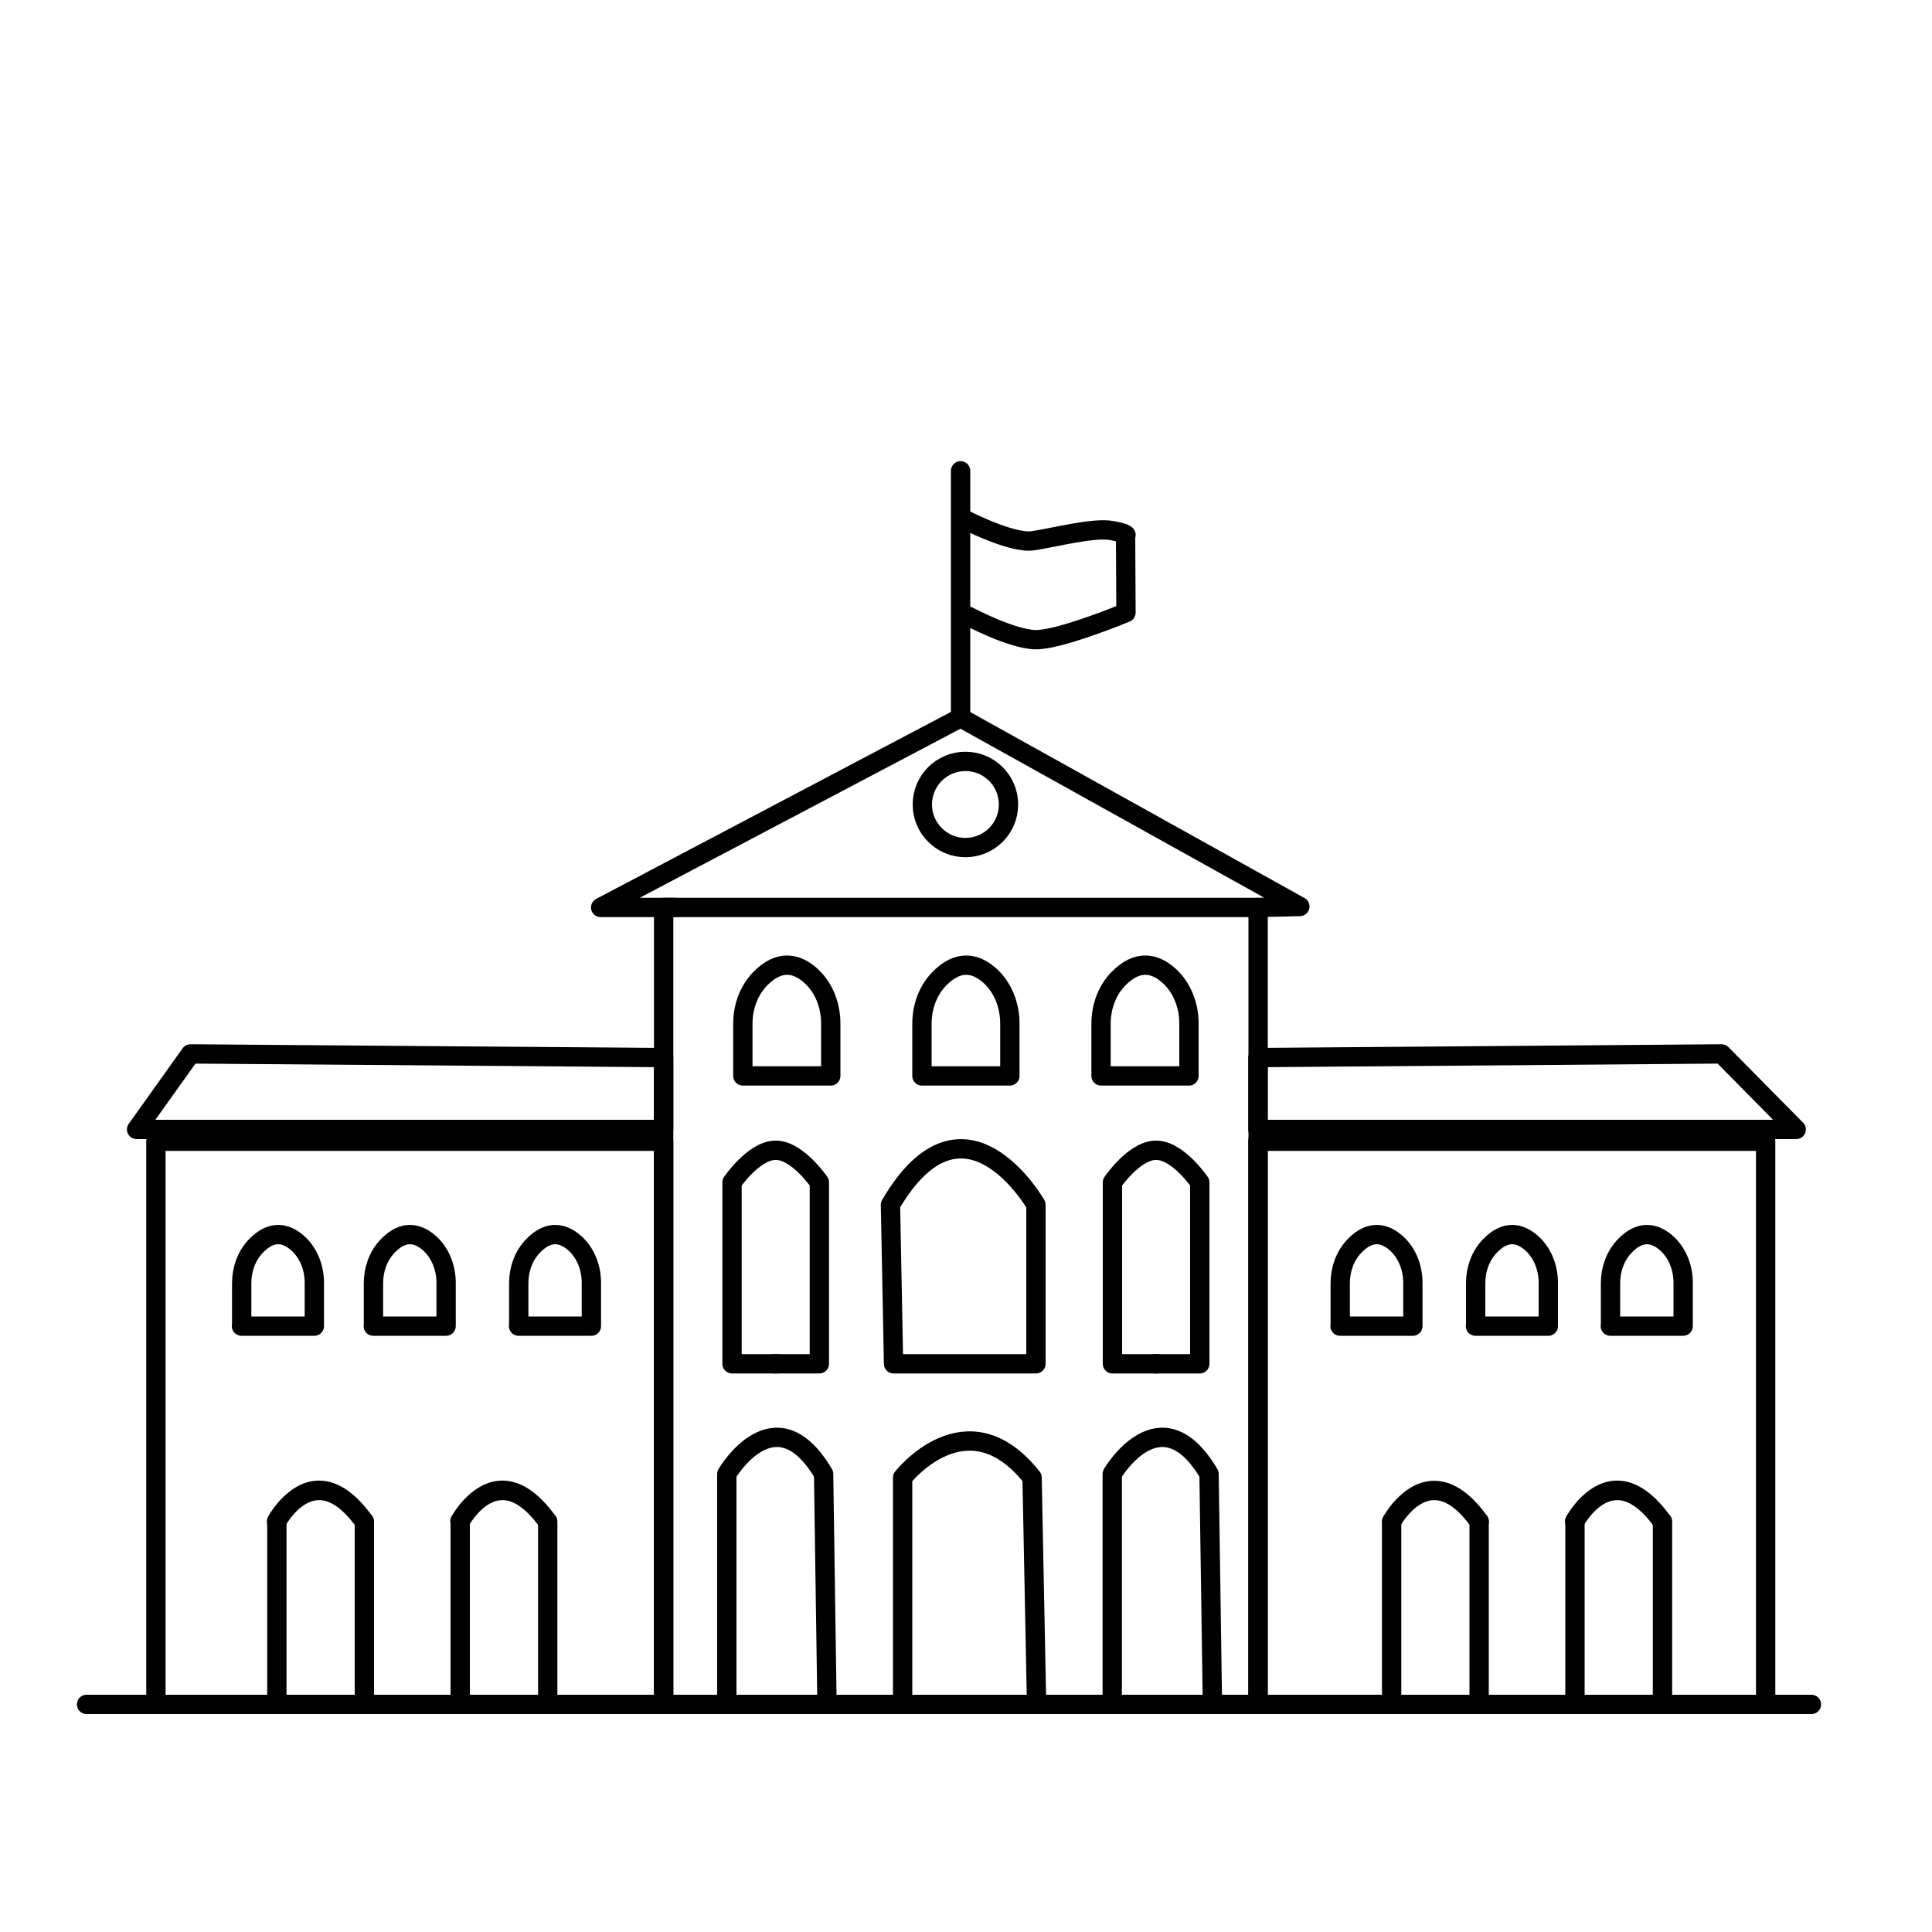 <?xml version="1.0" encoding="UTF-8"?><svg id="Layer_1" xmlns="http://www.w3.org/2000/svg" viewBox="0 0 100 100"><line x1="4.48" y1="88.22" x2="93.76" y2="88.22" style="fill:none; stroke:#000; stroke-linecap:round; stroke-linejoin:round;"/><rect x="8.07" y="59.07" width="26.28" height="29.15" style="fill:none; stroke:#000; stroke-linecap:round; stroke-linejoin:round;"/><rect x="65.11" y="59.07" width="26.28" height="29.15" style="fill:none; stroke:#000; stroke-linecap:round; stroke-linejoin:round;"/><polygon points="34.35 58.46 7.07 58.46 9.86 54.55 34.35 54.74 34.35 58.46" style="fill:none; stroke:#000; stroke-linecap:round; stroke-linejoin:round;"/><polygon points="65.11 58.46 92.97 58.46 89.11 54.55 65.11 54.74 65.11 58.46" style="fill:none; stroke:#000; stroke-linecap:round; stroke-linejoin:round;"/><rect x="34.35" y="46.97" width="30.77" height="41.25" style="fill:none; stroke:#000; stroke-linecap:round; stroke-linejoin:round;"/><polyline points="65.11 46.97 67.28 46.92 49.72 37.15 31.09 46.97 34.95 46.97" style="fill:none; stroke:#000; stroke-linecap:round; stroke-linejoin:round;"/><circle cx="49.97" cy="41.64" r="2.23" style="fill:none; stroke:#000; stroke-linecap:round; stroke-linejoin:round;"/><line x1="49.72" y1="24.37" x2="49.72" y2="37.15" style="fill:none; stroke:#000; stroke-linecap:round; stroke-linejoin:round;"/><path d="M49.97,26.91s2.41,1.24,3.49,1.08,3.13-.7,4.08-.53,.72,.27,.72,.27l.02,3.98s-3.45,1.43-4.69,1.4-3.46-1.21-3.46-1.21" style="fill:none; stroke:#000; stroke-linecap:round; stroke-linejoin:round;"/><path d="M12.5,68.64h3.77v-2.24c0-.79-.3-1.57-.89-2.08-.55-.47-1.3-.71-2.15,.19-.48,.51-.72,1.2-.72,1.9v2.23Z" style="fill:none; stroke:#000; stroke-linecap:round; stroke-linejoin:round;"/><path d="M19.32,68.64h3.77v-2.24c0-.79-.3-1.57-.89-2.08-.55-.47-1.3-.71-2.15,.19-.48,.51-.72,1.2-.72,1.9v2.23Z" style="fill:none; stroke:#000; stroke-linecap:round; stroke-linejoin:round;"/><path d="M38.45,55.69h4.55v-2.71c0-.95-.36-1.9-1.08-2.52-.66-.57-1.57-.85-2.6,.23-.58,.61-.87,1.45-.87,2.3v2.7Z" style="fill:none; stroke:#000; stroke-linecap:round; stroke-linejoin:round;"/><path d="M47.72,55.69h4.55v-2.71c0-.95-.36-1.9-1.08-2.52-.66-.57-1.57-.85-2.6,.23-.58,.61-.87,1.45-.87,2.3v2.7Z" style="fill:none; stroke:#000; stroke-linecap:round; stroke-linejoin:round;"/><path d="M56.99,55.69h4.55v-2.71c0-.95-.36-1.9-1.08-2.52-.66-.57-1.57-.85-2.6,.23-.58,.61-.87,1.45-.87,2.3v2.7Z" style="fill:none; stroke:#000; stroke-linecap:round; stroke-linejoin:round;"/><path d="M26.84,68.64h3.77v-2.24c0-.79-.3-1.57-.89-2.08-.55-.47-1.3-.71-2.15,.19-.48,.51-.72,1.2-.72,1.9v2.23Z" style="fill:none; stroke:#000; stroke-linecap:round; stroke-linejoin:round;"/><path d="M69.36,68.64h3.77v-2.24c0-.79-.3-1.57-.89-2.08-.55-.47-1.3-.71-2.15,.19-.48,.51-.72,1.2-.72,1.9v2.23Z" style="fill:none; stroke:#000; stroke-linecap:round; stroke-linejoin:round;"/><path d="M76.37,68.64h3.77v-2.24c0-.79-.3-1.57-.89-2.08-.55-.47-1.3-.71-2.15,.19-.48,.51-.72,1.2-.72,1.9v2.23Z" style="fill:none; stroke:#000; stroke-linecap:round; stroke-linejoin:round;"/><path d="M83.35,68.64h3.77v-2.24c0-.79-.3-1.57-.89-2.08-.55-.47-1.3-.71-2.15,.19-.48,.51-.72,1.2-.72,1.9v2.23Z" style="fill:none; stroke:#000; stroke-linecap:round; stroke-linejoin:round;"/><g><path d="M14.33,88.2c-.28,0-.5-.22-.5-.5v-8.94c0-.28,.22-.5,.5-.5s.5,.22,.5,.5v8.94c0,.28-.22,.5-.5,.5Z"/><path d="M18.86,88.2c-.28,0-.5-.22-.5-.5v-8.94c0-.28,.22-.5,.5-.5s.5,.22,.5,.5v8.94c0,.28-.22,.5-.5,.5Z"/><path d="M18.86,79.26c-.16,0-.31-.07-.41-.21-.7-.97-1.39-1.45-2.01-1.4-.98,.06-1.67,1.33-1.68,1.34-.13,.24-.43,.33-.68,.2-.24-.13-.34-.43-.21-.68,.04-.07,.96-1.76,2.49-1.87,1-.07,1.97,.54,2.89,1.81,.16,.22,.11,.54-.11,.7-.09,.06-.19,.09-.29,.09Z"/></g><g><path d="M23.82,88.2c-.28,0-.5-.22-.5-.5v-8.94c0-.28,.22-.5,.5-.5s.5,.22,.5,.5v8.94c0,.28-.22,.5-.5,.5Z"/><path d="M28.35,88.2c-.28,0-.5-.22-.5-.5v-8.94c0-.28,.22-.5,.5-.5s.5,.22,.5,.5v8.94c0,.28-.22,.5-.5,.5Z"/><path d="M28.35,79.26c-.16,0-.31-.07-.41-.21-.7-.97-1.39-1.45-2.01-1.4-.98,.06-1.67,1.33-1.68,1.34-.13,.24-.43,.33-.68,.2-.24-.13-.34-.43-.21-.68,.04-.07,.96-1.76,2.49-1.87,1-.07,1.97,.54,2.89,1.81,.16,.22,.11,.54-.11,.7-.09,.06-.19,.09-.29,.09Z"/></g><g><path d="M72.03,88.2c-.28,0-.5-.22-.5-.5v-8.94c0-.28,.22-.5,.5-.5s.5,.22,.5,.5v8.94c0,.28-.22,.5-.5,.5Z"/><path d="M76.56,88.2c-.28,0-.5-.22-.5-.5v-8.94c0-.28,.22-.5,.5-.5s.5,.22,.5,.5v8.94c0,.28-.22,.5-.5,.5Z"/><path d="M72.03,79.26c-.08,0-.16-.02-.23-.06-.24-.13-.34-.43-.21-.68,.04-.07,.96-1.76,2.49-1.87,1-.07,1.97,.54,2.89,1.81,.16,.22,.11,.54-.11,.7-.22,.16-.54,.11-.7-.11-.7-.97-1.37-1.45-2.01-1.4-.97,.07-1.67,1.33-1.68,1.34-.09,.17-.26,.27-.44,.27Z"/></g><g><path d="M81.52,88.2c-.28,0-.5-.22-.5-.5v-8.94c0-.28,.22-.5,.5-.5s.5,.22,.5,.5v8.94c0,.28-.22,.5-.5,.5Z"/><path d="M86.05,88.2c-.28,0-.5-.22-.5-.5v-8.94c0-.28,.22-.5,.5-.5s.5,.22,.5,.5v8.94c0,.28-.22,.5-.5,.5Z"/><path d="M86.05,79.26c-.16,0-.31-.07-.41-.21-.7-.97-1.39-1.45-2.01-1.4-.98,.06-1.67,1.33-1.68,1.34-.13,.24-.43,.33-.68,.2-.24-.13-.34-.43-.21-.68,.04-.07,.96-1.76,2.49-1.87,1-.07,1.97,.54,2.89,1.81,.16,.22,.11,.54-.11,.7-.09,.06-.19,.09-.29,.09Z"/></g><g><path d="M40.09,70.59h2.32v-9.39s-1.08-1.59-2.18-1.66" style="fill:none; stroke:#000; stroke-linecap:round; stroke-linejoin:round;"/><path d="M40.21,70.59h-2.32v-9.39s1.08-1.59,2.18-1.66" style="fill:none; stroke:#000; stroke-linecap:round; stroke-linejoin:round;"/></g><g><path d="M59.78,70.59h2.32v-9.39s-1.08-1.59-2.18-1.66" style="fill:none; stroke:#000; stroke-linecap:round; stroke-linejoin:round;"/><path d="M59.9,70.59h-2.32v-9.39s1.08-1.59,2.18-1.66" style="fill:none; stroke:#000; stroke-linecap:round; stroke-linejoin:round;"/></g><path d="M46.25,70.59h7.37v-8.23s-3.72-6.52-7.53,0l.16,8.23Z" style="fill:none; stroke:#000; stroke-linecap:round; stroke-linejoin:round;"/><path d="M57.57,88.03v-11.74s2.49-4.26,5.01,0l.17,11.57" style="fill:none; stroke:#000; stroke-linecap:round; stroke-linejoin:round;"/><path d="M37.62,88.03v-11.74s2.49-4.26,5.01,0l.17,11.57" style="fill:none; stroke:#000; stroke-linecap:round; stroke-linejoin:round;"/><path d="M46.72,88.22v-11.74s3.33-4.26,6.7,0l.23,11.57" style="fill:none; stroke:#000; stroke-linecap:round; stroke-linejoin:round;"/></svg>